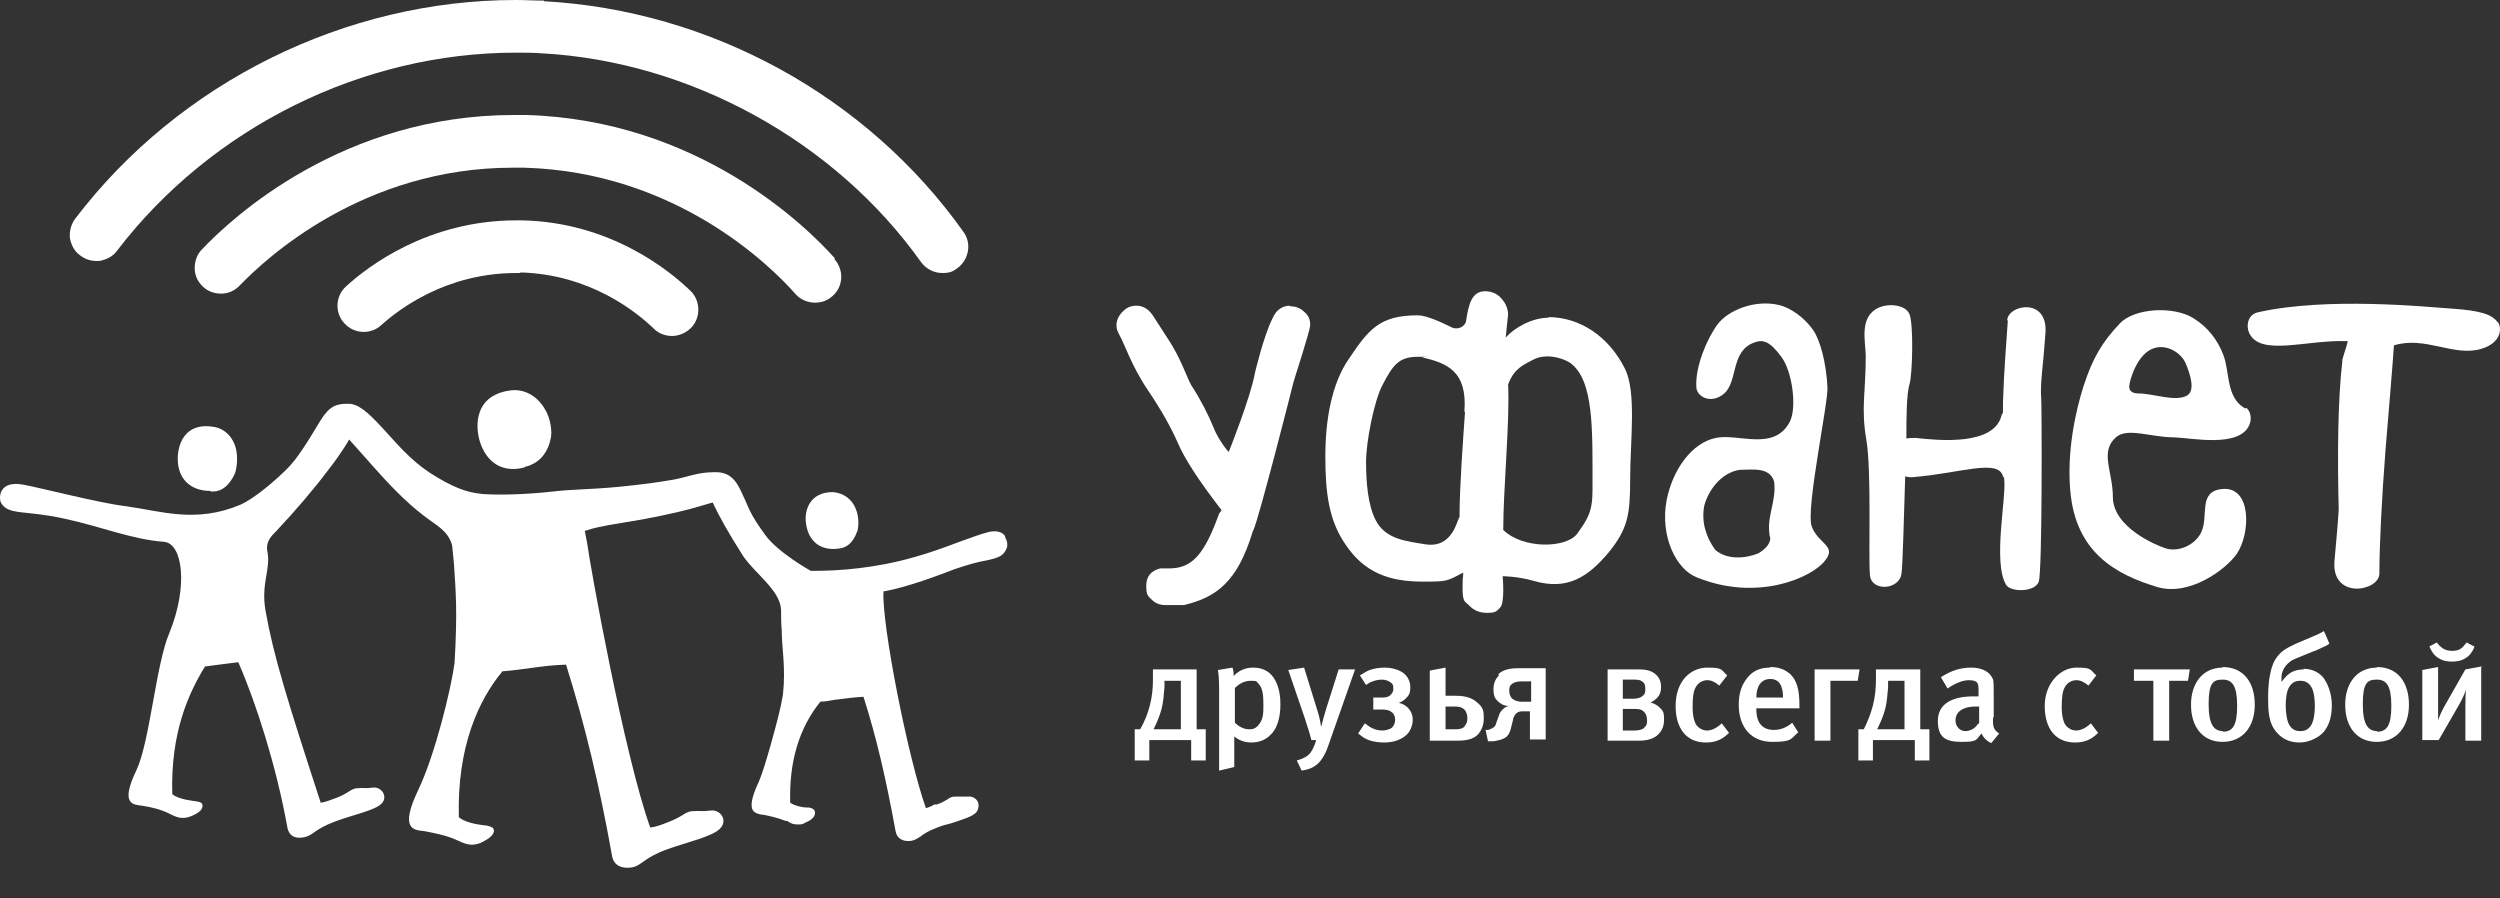 <svg width="64" height="23" viewBox="0 0 64 23" fill="none" xmlns="http://www.w3.org/2000/svg">
<rect x="0" y="0" width="64" height="23" fill="#333333" stroke="none"/>
<path d="M25.734 13.73C25.657 13.606 25.486 13.575 25.3 13.622C25.114 13.668 24.819 13.777 24.478 13.901C24.152 14.025 23.765 14.164 23.423 14.257C22.415 14.552 21.454 14.614 20.833 14.614C20.213 14.614 20.771 14.614 20.756 14.614C20.756 14.614 19.919 14.149 19.593 13.699C19.174 13.126 19.19 13.033 19.003 12.646C18.848 12.289 18.678 12.072 18.274 12.088C17.871 12.088 17.592 12.212 17.267 12.274C16.832 12.351 16.476 12.398 15.871 12.46C15.064 12.537 14.677 12.521 14.149 12.584C13.451 12.661 12.769 12.677 12.35 12.646C12.071 12.614 11.777 12.568 11.203 12.227C10.644 11.902 10.319 11.545 9.791 10.956C9.404 10.538 9.156 10.321 8.892 10.337C8.628 10.337 8.442 10.383 8.21 10.755C7.899 11.266 7.62 11.747 7.31 12.041C6.798 12.537 6.364 12.832 6.147 12.924C4.999 13.405 4.115 13.079 3.2 12.956C2.549 12.878 1.045 12.491 0.626 12.413C-0.056 12.274 -0.025 12.77 0.021 12.863C0.207 13.203 0.626 13.048 1.665 13.281C2.596 13.482 3.371 13.808 4.193 13.87C4.674 13.901 4.829 15.001 4.333 16.21C3.991 17.015 3.836 18.983 3.495 19.712C3.061 20.61 3.418 20.595 3.635 20.626C3.852 20.657 4.115 20.719 4.333 20.828C4.488 20.905 4.643 20.998 4.906 20.89C5.046 20.828 5.185 20.75 5.185 20.626C5.185 20.549 5.123 20.533 5.046 20.518C4.953 20.502 4.581 20.471 4.41 20.331C4.364 18.751 4.829 17.744 5.248 17.062C5.496 17.031 5.821 16.984 6.1 16.953C6.55 17.976 7.077 19.619 7.357 21.184C7.403 21.416 7.574 21.478 7.791 21.432C8.024 21.385 8.039 21.23 8.582 21.029C9.032 20.858 9.605 20.75 9.776 20.564C9.931 20.394 9.776 20.146 9.559 20.161C9.326 20.192 9.342 20.161 9.171 20.177C8.985 20.177 8.97 20.285 8.613 20.425C8.473 20.471 8.349 20.533 8.21 20.549C7.357 17.93 7 16.783 6.798 15.636C6.674 14.939 6.938 14.567 6.845 14.118C6.798 13.87 6.938 13.73 7.077 13.591C7.543 13.095 8.024 12.537 8.396 12.041C8.783 11.545 8.938 11.251 8.938 11.251C8.938 11.251 9.218 11.561 9.559 11.948C9.916 12.351 10.365 12.832 10.831 13.188C11.187 13.467 11.466 13.575 11.575 13.963L11.621 14.428C11.668 15.171 11.714 15.636 11.637 16.969C11.544 17.666 11.125 19.355 10.707 20.223C10.21 21.261 10.613 21.246 10.861 21.277C11.11 21.323 11.42 21.385 11.668 21.494C11.854 21.571 12.025 21.695 12.319 21.571C12.474 21.494 12.629 21.401 12.645 21.277C12.645 21.184 12.583 21.168 12.474 21.137C12.366 21.122 11.947 21.091 11.746 20.92C11.699 19.107 12.257 17.914 12.862 17.186C13.451 17.139 13.901 17.031 14.491 17.015C14.987 18.596 15.343 20.099 15.669 21.912C15.716 22.176 15.933 22.238 16.166 22.207C16.445 22.16 16.445 21.974 17.08 21.742C17.592 21.556 18.259 21.416 18.445 21.199C18.631 20.998 18.445 20.719 18.197 20.75C17.933 20.781 17.949 20.75 17.747 20.765C17.546 20.765 17.515 20.89 17.111 21.044C16.956 21.106 16.801 21.168 16.646 21.184C15.979 19.324 15.111 14.505 15.033 13.916L14.971 13.591C15.421 13.436 15.933 13.405 16.848 13.219C17.608 13.064 17.871 12.971 18.244 12.863C18.43 13.25 18.616 13.591 19.019 14.226C19.329 14.691 19.98 15.11 19.996 15.621C19.996 15.791 19.996 15.962 20.012 16.132C20.012 16.597 20.12 17.078 20.043 17.79C19.98 18.162 19.857 18.612 19.732 19.061C19.624 19.433 19.531 19.774 19.407 20.053C19.252 20.394 19.205 20.61 19.267 20.735C19.329 20.828 19.438 20.843 19.515 20.858H19.546C19.701 20.89 19.919 20.936 20.105 21.014H20.151C20.229 21.075 20.306 21.106 20.415 21.106C20.523 21.106 20.539 21.106 20.616 21.06C20.725 21.014 20.864 20.936 20.864 20.812C20.864 20.704 20.771 20.688 20.709 20.672C20.709 20.672 20.678 20.672 20.647 20.672C20.539 20.672 20.337 20.626 20.229 20.549C20.198 19.495 20.461 18.627 21.004 17.961C21.144 17.961 21.268 17.93 21.376 17.914C21.624 17.883 21.841 17.852 22.105 17.837C22.446 18.906 22.679 19.929 22.927 21.277C22.958 21.463 23.113 21.556 23.33 21.525C23.423 21.509 23.485 21.463 23.563 21.416C23.64 21.354 23.749 21.277 23.997 21.184C24.106 21.137 24.23 21.106 24.354 21.075C24.633 20.982 24.897 20.905 24.99 20.797C25.052 20.719 25.067 20.626 25.036 20.533C24.99 20.44 24.897 20.378 24.773 20.393C24.649 20.393 24.617 20.393 24.571 20.393C24.54 20.393 24.509 20.393 24.447 20.393C24.354 20.393 24.307 20.425 24.245 20.471C24.183 20.502 24.121 20.549 23.982 20.595H23.92C23.842 20.642 23.765 20.672 23.703 20.688C23.237 19.371 22.57 15.977 22.617 15.14C23.253 15.032 24.121 14.691 24.447 14.567C24.819 14.443 25.052 14.381 25.238 14.35C25.393 14.319 25.502 14.288 25.595 14.242C25.688 14.195 25.75 14.102 25.781 14.009C25.796 13.916 25.781 13.839 25.734 13.761" fill="white"/>
<path d="M21.501 14.039C21.811 13.993 21.904 13.698 21.95 13.59C21.981 13.482 21.997 13.234 21.904 13.017C21.811 12.784 21.594 12.614 21.314 12.598C20.756 12.598 20.585 13.032 20.632 13.389C20.694 13.884 21.035 14.117 21.501 14.039Z" fill="white"/>
<path d="M5.403 12.583C5.418 12.583 5.434 12.583 5.449 12.583C5.682 12.583 5.868 12.428 6.008 12.134C6.054 12.025 6.101 11.746 6.039 11.483C5.961 11.173 5.729 10.956 5.449 10.925C5.17 10.879 4.938 10.94 4.782 11.095C4.596 11.281 4.55 11.56 4.55 11.746C4.55 12.258 4.876 12.568 5.387 12.568" fill="white"/>
<path d="M13.436 11.948C13.483 11.948 13.545 11.917 13.591 11.901C13.855 11.793 14.041 11.545 14.103 11.204C14.134 11.049 14.103 10.708 13.932 10.445C13.731 10.119 13.405 9.949 13.064 9.995C12.692 10.042 12.428 10.212 12.304 10.491C12.211 10.708 12.196 10.971 12.273 11.266C12.444 11.855 12.878 12.118 13.436 11.963" fill="white"/>
<path d="M13.932 0.016C13.684 0.016 13.452 0 13.204 0C8.861 0 4.596 2.092 1.929 5.594C1.82 5.734 1.774 5.92 1.789 6.09C1.82 6.26 1.898 6.431 2.053 6.539C2.193 6.648 2.363 6.694 2.549 6.679C2.72 6.648 2.89 6.57 2.999 6.415C5.418 3.254 9.28 1.348 13.204 1.348C13.421 1.348 13.638 1.348 13.855 1.364C17.655 1.565 21.377 3.611 23.579 6.71C23.703 6.88 23.904 6.989 24.122 6.989C24.339 6.989 24.401 6.942 24.509 6.865C24.804 6.648 24.881 6.229 24.664 5.935C22.198 2.464 18.182 0.263 13.917 0.031L13.932 0.016Z" fill="white"/>
<path d="M21.376 6.617C20.632 5.78 17.856 3.068 13.467 2.944C13.359 2.944 13.25 2.944 13.157 2.944C8.784 2.944 5.946 5.563 5.17 6.385C5.046 6.509 4.984 6.679 4.984 6.865C4.984 7.051 5.062 7.206 5.186 7.33C5.31 7.454 5.48 7.516 5.651 7.516C5.822 7.516 5.651 7.516 5.666 7.516C5.853 7.516 6.008 7.438 6.132 7.314C6.814 6.602 9.311 4.293 13.126 4.293C16.941 4.293 13.328 4.293 13.421 4.293C17.282 4.401 19.717 6.788 20.368 7.531C20.492 7.671 20.678 7.748 20.865 7.748C21.051 7.748 21.19 7.686 21.314 7.578C21.594 7.33 21.609 6.911 21.361 6.633L21.376 6.617Z" fill="white"/>
<path d="M13.312 6.974C15.111 7.02 16.305 7.996 16.739 8.415C16.863 8.539 17.034 8.601 17.205 8.601C17.375 8.601 17.561 8.523 17.685 8.399C17.949 8.136 17.934 7.702 17.685 7.454C17.143 6.927 15.623 5.687 13.359 5.641C13.312 5.641 13.266 5.641 13.219 5.641C10.955 5.641 9.42 6.819 8.861 7.33C8.582 7.578 8.567 8.012 8.815 8.275C9.063 8.554 9.497 8.57 9.761 8.322C10.21 7.919 11.42 6.989 13.219 6.989C15.018 6.989 13.281 6.989 13.328 6.989L13.312 6.974Z" fill="white"/>
<path d="M30.634 17.137H29.515V17.398C29.515 17.597 29.499 17.811 29.437 18.057C29.39 18.241 29.313 18.456 29.188 18.67H29.049V19.468H29.422V18.946H30.494V19.468H30.867V18.67H30.634V17.137ZM30.23 18.67H29.53C29.608 18.517 29.686 18.333 29.732 18.164C29.779 17.995 29.794 17.781 29.81 17.597V17.428H30.23V18.67ZM32.079 17.091C31.924 17.091 31.737 17.137 31.582 17.305C31.582 17.244 31.582 17.167 31.551 17.091L31.178 17.152C31.193 17.229 31.209 17.367 31.209 17.612V19.728L31.597 19.636V19.099C31.597 19.038 31.597 18.931 31.597 18.854C31.768 18.992 31.939 19.008 32.032 19.008C32.266 19.008 32.421 18.916 32.514 18.823C32.67 18.686 32.779 18.425 32.779 18.026C32.779 17.627 32.654 17.382 32.53 17.259C32.437 17.167 32.297 17.091 32.079 17.091ZM32.188 18.593C32.126 18.655 32.064 18.67 31.986 18.67C31.83 18.67 31.706 18.593 31.613 18.502V17.612C31.691 17.535 31.83 17.428 32.017 17.428C32.203 17.428 32.157 17.444 32.219 17.505C32.328 17.612 32.343 17.811 32.343 18.041C32.343 18.271 32.343 18.44 32.188 18.593ZM34.255 17.137H34.69L34.006 19.084C33.913 19.36 33.804 19.483 33.758 19.529C33.633 19.651 33.509 19.698 33.322 19.728L33.198 19.468C33.369 19.422 33.462 19.36 33.509 19.314C33.556 19.268 33.633 19.161 33.695 18.946H33.571C33.509 18.686 33.447 18.547 33.416 18.425L32.98 17.152L33.385 17.091L33.727 18.195C33.758 18.287 33.804 18.471 33.82 18.609C33.866 18.44 33.913 18.256 33.959 18.118L34.27 17.137H34.255ZM36.042 18.118C36.104 18.18 36.166 18.287 36.166 18.425C36.166 18.563 36.104 18.732 35.995 18.823C35.871 18.931 35.684 19.008 35.436 19.008C35.187 19.008 35.016 18.946 34.939 18.9C34.861 18.854 34.814 18.808 34.768 18.777L34.939 18.517C35.001 18.563 35.063 18.609 35.125 18.639C35.218 18.686 35.312 18.701 35.389 18.701C35.467 18.701 35.591 18.67 35.638 18.624C35.685 18.578 35.716 18.502 35.716 18.425C35.716 18.348 35.685 18.271 35.638 18.241C35.56 18.164 35.436 18.164 35.358 18.164H35.156V17.857H35.374C35.436 17.857 35.545 17.857 35.607 17.781C35.654 17.735 35.669 17.689 35.669 17.627C35.669 17.566 35.669 17.52 35.607 17.474C35.545 17.428 35.467 17.398 35.374 17.398C35.281 17.398 35.172 17.428 35.141 17.444C35.079 17.459 35.016 17.505 34.97 17.535L34.814 17.29C34.892 17.244 34.985 17.183 35.063 17.152C35.203 17.106 35.327 17.091 35.452 17.091C35.576 17.091 35.809 17.121 35.964 17.259C36.026 17.321 36.104 17.428 36.104 17.597C36.104 17.765 36.057 17.811 35.98 17.888C35.949 17.919 35.887 17.965 35.809 17.995C35.902 18.011 35.98 18.057 36.042 18.118ZM37.27 17.811H37.006V17.091L36.602 17.167V18.961H37.301C37.519 18.961 37.72 18.931 37.845 18.793C37.907 18.716 37.985 18.593 37.985 18.394C37.985 18.195 37.969 18.118 37.829 17.995C37.658 17.827 37.41 17.811 37.254 17.811H37.27ZM37.503 18.593C37.425 18.67 37.316 18.67 37.239 18.67H37.006V18.087H37.223C37.301 18.087 37.41 18.087 37.487 18.164C37.55 18.225 37.565 18.333 37.565 18.379C37.565 18.425 37.565 18.517 37.487 18.593H37.503ZM38.373 17.29C38.311 17.352 38.233 17.459 38.233 17.643C38.233 17.827 38.28 17.888 38.342 17.949C38.404 18.011 38.497 18.072 38.622 18.072C38.56 18.087 38.513 18.118 38.466 18.164C38.42 18.21 38.389 18.256 38.373 18.317L38.311 18.486C38.295 18.547 38.28 18.593 38.233 18.624C38.218 18.624 38.171 18.67 38.093 18.686H38.031L38.093 18.977H38.233C38.311 18.961 38.466 18.946 38.575 18.854C38.637 18.793 38.669 18.701 38.684 18.624L38.731 18.44C38.731 18.394 38.762 18.317 38.808 18.271C38.871 18.21 38.933 18.21 38.995 18.21H39.166V18.931H39.57V17.106H38.886C38.715 17.106 38.497 17.121 38.358 17.259L38.373 17.29ZM39.197 17.428V17.965H38.964C38.855 17.965 38.777 17.934 38.715 17.888C38.653 17.827 38.637 17.75 38.637 17.689C38.637 17.627 38.637 17.551 38.715 17.505C38.793 17.444 38.902 17.444 38.948 17.444H39.181L39.197 17.428ZM42.227 17.995C42.305 17.965 42.367 17.919 42.414 17.873C42.492 17.796 42.523 17.704 42.523 17.597C42.523 17.489 42.507 17.382 42.398 17.275C42.258 17.137 42.056 17.137 41.916 17.137H41.155V18.961H41.979C42.274 18.961 42.414 18.839 42.445 18.808C42.507 18.747 42.6 18.639 42.6 18.425C42.6 18.21 42.569 18.195 42.476 18.103C42.445 18.072 42.367 18.011 42.243 17.98L42.227 17.995ZM41.544 17.398H41.823C41.901 17.398 41.994 17.398 42.056 17.459C42.119 17.505 42.119 17.581 42.119 17.643C42.119 17.704 42.119 17.765 42.056 17.811C41.994 17.873 41.885 17.888 41.808 17.888H41.544V17.413V17.398ZM42.103 18.624C42.041 18.686 41.932 18.701 41.839 18.701H41.544V18.149H41.839C41.916 18.149 42.01 18.149 42.072 18.21C42.15 18.271 42.165 18.379 42.165 18.44C42.165 18.502 42.165 18.578 42.087 18.624H42.103ZM44.077 18.517L44.263 18.762C44.092 18.931 43.921 19.008 43.673 19.008C43.175 19.008 42.896 18.655 42.896 18.072C42.896 17.413 43.3 17.091 43.704 17.091C44.108 17.091 44.046 17.137 44.217 17.29L44.014 17.551C43.906 17.459 43.813 17.413 43.704 17.413C43.595 17.413 43.471 17.474 43.408 17.597C43.346 17.704 43.331 17.873 43.331 18.103C43.331 18.333 43.377 18.517 43.455 18.593C43.517 18.655 43.595 18.701 43.704 18.701C43.813 18.701 43.952 18.639 44.077 18.517ZM45.304 17.091C45.071 17.091 44.885 17.167 44.745 17.336C44.59 17.52 44.512 17.735 44.512 18.041C44.512 18.624 44.838 18.992 45.367 18.992C45.895 18.992 45.833 18.916 46.035 18.747L45.88 18.502C45.739 18.624 45.584 18.686 45.413 18.686C45.056 18.686 44.962 18.425 44.962 18.164V18.134H46.066V18.057C46.066 17.627 45.988 17.413 45.833 17.259C45.677 17.121 45.507 17.076 45.32 17.076L45.304 17.091ZM44.962 17.857C44.962 17.566 45.087 17.382 45.32 17.382C45.553 17.382 45.646 17.566 45.646 17.857H44.962ZM47.574 17.428H46.859V18.961H46.454V17.137H47.605L47.558 17.428H47.574ZM49.143 17.137H48.024V17.398C48.024 17.597 48.009 17.811 47.947 18.057C47.9 18.241 47.822 18.456 47.713 18.67H47.574V19.468H47.947V18.946H49.019V19.468H49.392V18.67H49.159V17.137H49.143ZM48.755 18.67H48.055C48.133 18.517 48.211 18.333 48.257 18.164C48.304 17.995 48.319 17.781 48.335 17.597V17.428H48.755V18.67ZM51.039 18.363V17.842C51.039 17.566 51.039 17.474 51.024 17.398C50.946 17.198 50.744 17.091 50.464 17.091C50.184 17.091 49.951 17.167 49.687 17.336L49.858 17.627C49.858 17.627 50.138 17.413 50.402 17.413C50.666 17.413 50.651 17.52 50.651 17.735V17.827H50.526C49.936 17.827 49.609 18.041 49.609 18.456C49.609 18.869 49.796 18.992 50.215 18.992C50.635 18.992 50.573 18.946 50.728 18.777C50.775 18.885 50.868 18.977 50.977 19.023L51.179 18.777C51.039 18.686 51.008 18.609 51.024 18.363H51.039ZM50.635 18.532C50.557 18.655 50.433 18.716 50.309 18.716C50.184 18.716 50.06 18.609 50.06 18.44C50.06 18.271 50.184 18.087 50.588 18.087C50.992 18.087 50.666 18.087 50.666 18.087V18.517L50.635 18.532ZM53.526 18.517L53.712 18.762C53.541 18.931 53.37 19.008 53.122 19.008C52.624 19.008 52.345 18.655 52.345 18.072C52.345 17.489 52.749 17.091 53.153 17.091C53.557 17.091 53.495 17.137 53.666 17.29L53.464 17.551C53.355 17.459 53.261 17.413 53.153 17.413C53.044 17.413 52.919 17.474 52.857 17.597C52.795 17.704 52.78 17.873 52.78 18.103C52.78 18.333 52.826 18.517 52.904 18.593C52.966 18.655 53.044 18.701 53.153 18.701C53.261 18.701 53.401 18.639 53.526 18.517ZM54.629 17.137H56.059L56.012 17.428H55.531V18.961H55.126V17.428H54.629V17.137ZM56.898 17.091C56.416 17.091 56.09 17.459 56.09 18.041C56.09 18.624 56.401 18.992 56.898 18.992C57.395 18.992 57.722 18.624 57.722 18.041C57.722 17.459 57.426 17.076 56.898 17.076V17.091ZM56.914 18.716C56.681 18.716 56.541 18.563 56.541 18.026C56.541 17.489 56.649 17.398 56.898 17.398C57.147 17.398 57.271 17.551 57.271 18.072C57.271 18.593 57.147 18.732 56.898 18.732L56.914 18.716ZM58.981 17.137C58.841 17.137 58.716 17.167 58.608 17.244C58.53 17.305 58.468 17.367 58.421 17.444H58.406V17.336C58.406 17.229 58.468 16.999 58.732 16.876L59.214 16.677C59.276 16.662 59.338 16.631 59.431 16.585C59.509 16.554 59.571 16.523 59.633 16.477L59.493 16.155L59.353 16.232L58.779 16.477C58.654 16.539 58.499 16.6 58.374 16.723C58.266 16.83 58.204 16.937 58.157 17.091C58.079 17.352 58.064 17.627 58.064 17.842C58.064 18.164 58.064 18.502 58.281 18.747C58.437 18.931 58.639 19.008 58.872 19.008C59.105 19.008 59.353 18.885 59.478 18.747C59.587 18.624 59.695 18.41 59.695 18.057C59.695 17.704 59.556 17.459 59.493 17.367C59.4 17.244 59.229 17.121 58.965 17.121L58.981 17.137ZM59.167 18.563C59.089 18.686 58.996 18.716 58.887 18.716C58.779 18.716 58.685 18.686 58.608 18.563C58.545 18.456 58.514 18.241 58.514 18.072C58.514 17.903 58.53 17.704 58.608 17.581C58.685 17.459 58.779 17.428 58.887 17.428C58.996 17.428 59.089 17.459 59.167 17.581C59.245 17.704 59.26 17.934 59.26 18.072C59.26 18.21 59.245 18.425 59.167 18.563ZM60.845 17.091C60.364 17.091 60.037 17.459 60.037 18.041C60.037 18.624 60.348 18.992 60.845 18.992C61.343 18.992 61.669 18.624 61.669 18.041C61.669 17.459 61.374 17.076 60.845 17.076V17.091ZM60.861 18.716C60.628 18.716 60.488 18.563 60.488 18.026C60.488 17.489 60.597 17.398 60.845 17.398C61.094 17.398 61.218 17.551 61.218 18.072C61.218 18.593 61.094 18.732 60.845 18.732L60.861 18.716ZM62.182 16.554L62.384 16.447C62.4 16.477 62.431 16.508 62.462 16.539C62.524 16.6 62.617 16.662 62.773 16.662C62.928 16.662 63.006 16.615 63.068 16.539C63.099 16.508 63.13 16.462 63.145 16.447L63.347 16.554C63.285 16.723 63.177 16.815 63.145 16.83C63.021 16.922 62.881 16.937 62.773 16.937C62.664 16.937 62.524 16.922 62.4 16.83C62.368 16.815 62.26 16.723 62.197 16.554H62.182ZM63.519 17.091V18.961H63.114V18.134C63.114 17.949 63.114 17.827 63.13 17.658C63.083 17.796 63.006 17.949 62.943 18.057L62.431 18.946H62.011V17.152L62.415 17.076V18.026C62.415 18.149 62.415 18.317 62.415 18.44C62.477 18.256 62.555 18.118 62.617 18.011L63.114 17.137L63.534 17.06L63.519 17.091Z" fill="white"/>
<path fill-rule="evenodd" clip-rule="evenodd" d="M63.943 8.256C63.803 8.041 63.461 7.949 62.793 7.903C62.125 7.856 59.56 7.595 57.804 7.995C57.524 8.056 57.508 8.364 57.571 8.503C57.835 9.149 59.047 8.687 60.104 8.734C60.073 8.872 59.995 9.087 59.964 9.211C59.964 9.211 59.964 9.226 59.964 9.241C59.84 10.334 59.84 11.734 59.871 13.042C59.871 13.042 59.871 13.042 59.871 13.058C59.84 13.535 59.793 13.996 59.762 14.366C59.684 15.366 60.928 15.135 60.912 14.674C60.912 13.981 60.974 12.735 61.068 11.534C61.161 10.396 61.254 9.318 61.285 8.841C62.078 8.595 62.809 9.134 63.508 8.934C64.052 8.78 64.052 8.38 63.943 8.241V8.256Z" fill="white"/>
<path fill-rule="evenodd" clip-rule="evenodd" d="M33.028 7.826C32.826 7.826 32.67 7.934 32.577 8.149C32.344 8.611 32.126 9.55 32.126 9.55C32.018 10.165 31.458 11.565 31.458 11.565C31.458 11.596 31.178 11.242 31.069 10.95C30.93 10.611 30.743 10.242 30.494 9.857C30.386 9.673 30.23 9.165 29.888 8.657C29.717 8.395 29.593 8.195 29.5 8.057C29.391 7.903 29.251 7.826 29.096 7.826C28.94 7.826 28.847 7.872 28.738 7.98C28.645 8.072 28.582 8.195 28.582 8.318C28.582 8.442 28.614 8.488 28.66 8.58C28.785 8.795 28.971 9.38 29.391 9.996C29.733 10.504 29.981 10.95 30.137 11.304C30.323 11.75 30.712 12.335 31.271 13.058C31.271 13.058 31.271 13.058 31.256 13.089C31.256 13.089 31.225 13.12 31.209 13.15C30.836 14.182 30.525 14.551 29.935 14.551C29.344 14.551 29.888 14.551 29.857 14.551C29.795 14.551 29.748 14.551 29.702 14.551C29.468 14.612 29.344 14.751 29.344 14.997C29.344 15.243 29.391 15.259 29.484 15.351C29.577 15.443 29.686 15.49 29.841 15.49C29.997 15.49 30.121 15.49 30.246 15.49C30.261 15.49 30.277 15.49 30.308 15.49C31.147 15.29 31.676 14.889 32.064 13.627C32.064 13.597 32.095 13.566 32.095 13.551C32.235 13.243 33.106 9.827 33.106 9.811C33.106 9.78 33.541 8.472 33.541 8.318C33.541 8.165 33.494 8.072 33.385 7.98C33.292 7.888 33.168 7.841 33.028 7.841V7.826Z" fill="white"/>
<path fill-rule="evenodd" clip-rule="evenodd" d="M39.649 8.133C39.214 8.133 38.763 8.395 38.546 8.641C38.592 8.21 38.608 8.01 38.608 8.072C38.608 7.902 38.546 7.764 38.437 7.641C38.328 7.518 38.188 7.456 38.017 7.456C37.691 7.456 37.598 7.764 37.535 8.195C37.52 8.364 37.318 8.456 37.162 8.38C36.883 8.241 36.51 8.072 36.292 8.072C35.313 8.072 35.033 8.441 34.535 9.18C34.085 9.826 33.929 10.765 33.929 11.673C33.929 12.581 34.007 13.304 34.442 13.935C34.924 14.658 35.561 14.889 36.416 14.889C37.038 14.889 37.023 14.889 37.458 14.658C37.458 14.874 37.442 14.643 37.442 15.043C37.442 15.443 37.504 15.382 37.613 15.505C37.737 15.628 37.877 15.689 38.064 15.689C38.251 15.689 38.297 15.674 38.406 15.551C38.53 15.428 38.468 14.751 38.468 14.751C38.468 14.751 38.857 14.751 39.276 14.874C40.131 15.12 40.66 14.766 41.188 14.135C41.67 13.535 41.732 13.181 41.732 12.273C41.732 11.288 41.903 10.026 41.592 9.426C41.188 8.626 40.458 8.118 39.634 8.118L39.649 8.133ZM37.504 10.549C37.458 11.211 37.364 12.457 37.364 13.242C37.302 13.273 37.209 14.043 36.494 13.935C36.028 13.858 35.468 13.812 35.219 13.319C35.017 12.935 34.971 12.335 34.971 11.827C34.971 11.319 35.173 10.272 35.391 9.857C35.655 9.349 35.81 9.134 36.292 9.134C36.774 9.134 36.37 9.134 36.416 9.149C37.054 9.303 37.566 9.503 37.489 10.534L37.504 10.549ZM40.768 12.565C40.768 13.119 40.629 13.304 40.38 13.658C40.1 14.043 38.981 14.058 38.483 13.566C38.483 12.504 38.654 10.796 38.608 9.841C38.763 9.426 39.012 9.334 39.245 9.211C39.556 9.041 39.976 9.149 40.193 9.287C40.815 9.734 40.768 11.026 40.768 12.565Z" fill="white"/>
<path fill-rule="evenodd" clip-rule="evenodd" d="M46.783 9.919C46.752 9.288 46.597 8.703 46.411 8.441C46.193 8.134 45.851 7.887 45.556 7.811C44.918 7.657 44.234 7.949 43.97 8.303C43.706 8.657 43.395 9.38 43.426 9.903C43.426 10.15 43.799 10.365 44.141 10.073C44.499 9.75 44.297 8.98 44.918 8.765C45.136 8.688 45.307 8.734 45.602 9.134C45.882 9.503 46.006 10.427 45.82 10.796C45.416 11.565 44.499 11.088 43.924 11.211C43.317 11.335 42.82 12.012 42.664 12.812C42.494 13.735 42.913 14.582 43.442 14.782C44.996 15.413 46.395 14.782 46.721 14.351C47.032 13.966 46.55 13.935 46.379 13.474C46.224 13.012 46.815 10.288 46.783 9.888V9.919ZM45.322 13.781C45.307 13.951 45.167 14.074 45.012 14.166C44.67 14.305 44.203 14.335 43.908 14.074C43.675 13.751 43.551 13.366 43.628 12.95C43.737 12.535 44.079 12.089 44.545 12.027C44.872 12.027 45.291 11.95 45.416 12.319C45.493 12.843 45.183 13.274 45.322 13.797V13.781Z" fill="white"/>
<path fill-rule="evenodd" clip-rule="evenodd" d="M57.477 10.457C56.98 10.18 57.089 9.534 56.918 9.087C56.778 8.718 56.529 8.38 56.156 8.149C55.643 7.826 54.648 7.887 54.275 8.272C53.809 8.764 53.576 9.164 53.343 9.872C53.125 10.549 52.908 11.581 53.001 12.581C53.141 14.135 54.151 14.704 55.224 15.027C56.047 15.274 56.98 14.581 57.26 14.181C57.617 13.658 57.648 12.442 56.887 12.519C56.249 12.581 56.56 13.227 56.343 13.643C56.187 13.95 55.783 14.135 55.457 14.043C55.208 13.966 54.089 13.504 54.089 12.719C54.089 12.073 53.747 11.565 54.167 11.196C54.462 10.934 55.053 11.196 55.659 11.196C56.109 11.211 57.337 11.473 57.586 10.873C57.664 10.672 57.586 10.503 57.508 10.442L57.477 10.457ZM56.001 10.118C55.705 10.303 55.13 10.072 54.742 10.072C54.617 10.072 54.508 10.026 54.508 9.903C54.508 9.749 54.711 9.057 55.13 8.918C55.472 8.795 55.845 9.041 55.954 9.303C56.063 9.564 56.203 9.98 56.001 10.118Z" fill="white"/>
<path fill-rule="evenodd" clip-rule="evenodd" d="M51.4 8.21C51.353 8.934 51.307 9.395 51.276 10.303C51.276 10.334 51.276 10.426 51.276 10.565C51.276 10.565 51.26 10.596 51.245 10.611C51.073 11.427 49.612 11.273 49.037 11.211C48.944 11.211 48.866 11.211 48.804 11.227C48.804 11.165 48.804 11.119 48.804 11.088C48.804 10.78 48.804 10.088 48.882 9.842C48.96 9.595 48.991 8.303 48.882 8.041C48.773 7.795 48.353 7.764 48.105 7.872C47.576 8.103 47.763 8.749 47.763 9.118C47.763 10.057 47.638 10.442 47.778 11.257C47.918 12.073 47.825 14.289 47.872 14.735C47.918 15.151 48.633 15.104 48.68 14.674C48.711 14.428 48.742 13.165 48.773 12.196C48.835 12.211 48.913 12.227 49.006 12.211C50.157 12.119 51.167 11.734 51.276 12.196C51.276 12.196 51.276 12.211 51.307 12.227V12.258C51.369 12.735 51.011 14.381 51.353 14.966C51.462 15.166 52.099 15.166 52.193 14.889C52.286 14.597 52.27 10.349 52.255 10.195C52.224 9.811 52.301 9.426 52.364 8.518C52.426 7.61 51.416 7.795 51.384 8.195L51.4 8.21Z" fill="white"/>
</svg>
